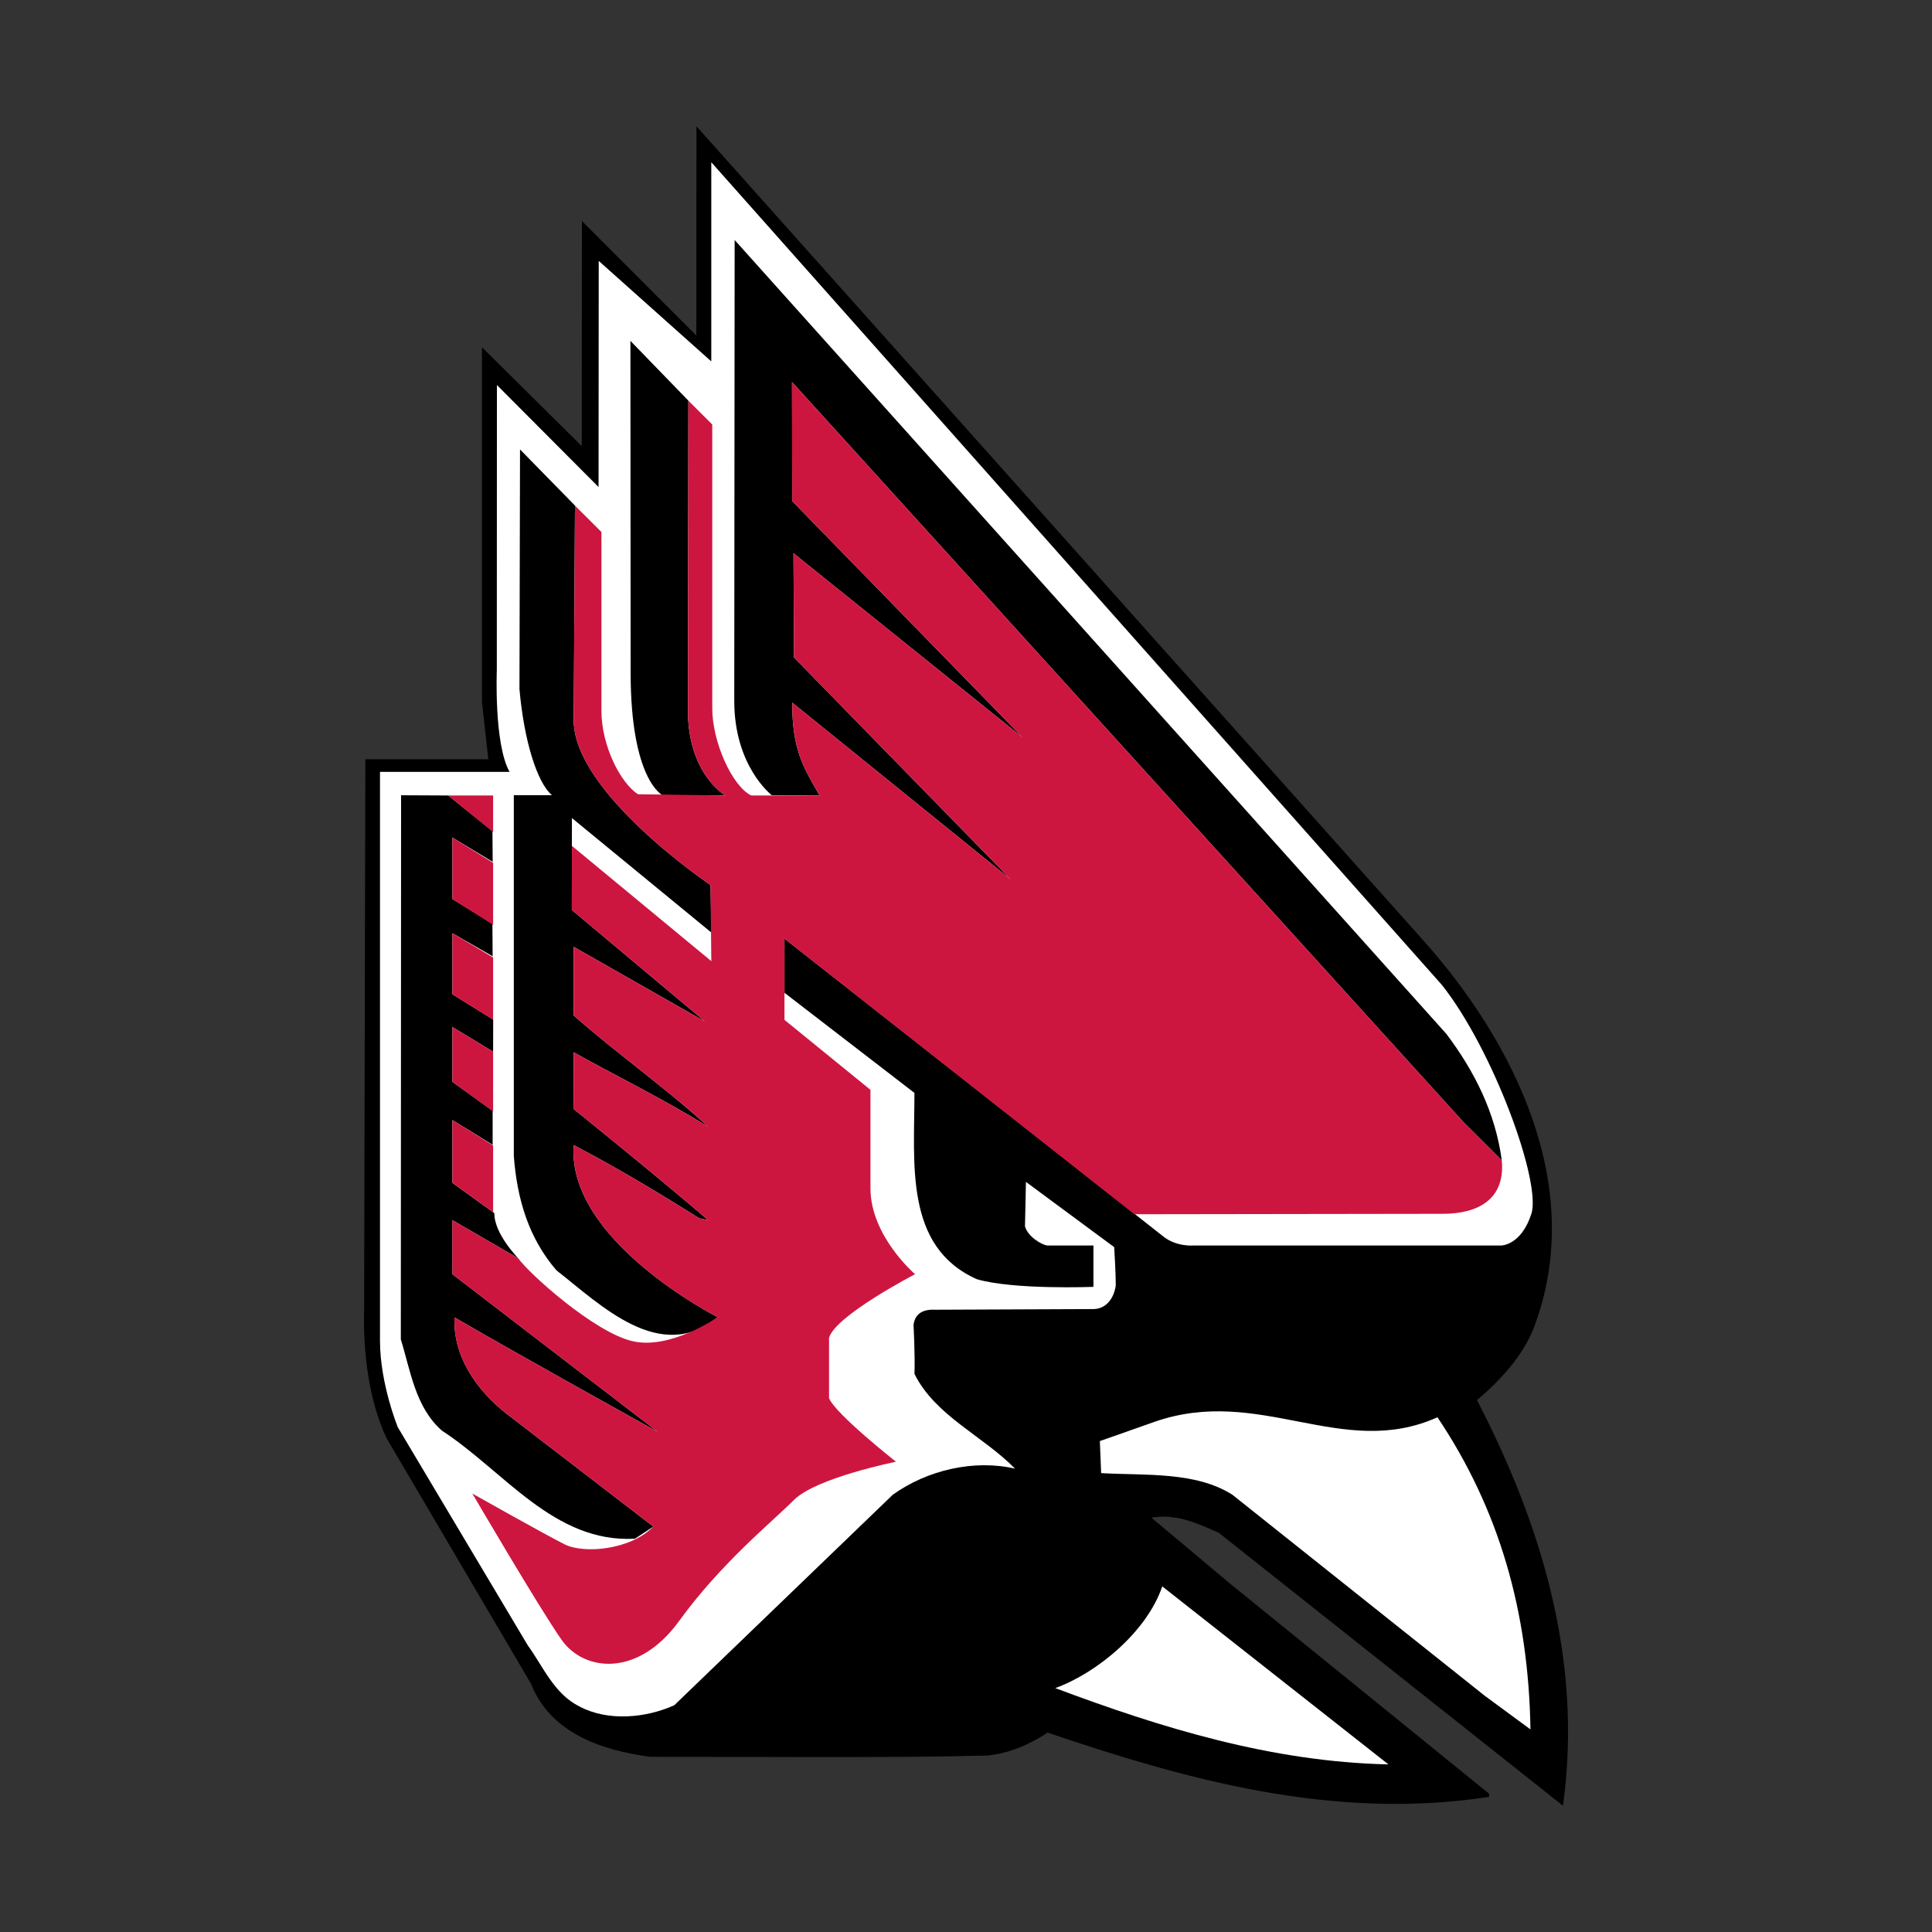 <?xml version="1.0" encoding="utf-8"?>
<!-- Generator: Adobe Illustrator 19.1.0, SVG Export Plug-In . SVG Version: 6.00 Build 0)  -->
<!DOCTYPE svg PUBLIC "-//W3C//DTD SVG 1.1//EN" "http://www.w3.org/Graphics/SVG/1.1/DTD/svg11.dtd">
<svg version="1.1" id="Layer_1" xmlns="http://www.w3.org/2000/svg" xmlns:xlink="http://www.w3.org/1999/xlink" x="0px" y="0px"
	 viewBox="0 0 80 80" style="enable-background:new 0 0 80 80;" xml:space="preserve">
<rect x="0" y="0" width="80" height="80" fill="#333333" stroke="none"/>
<g style="display:none;">
	<polyline style="display:inline;fill:#002A5C;" points="31.527,60.694 31.081,60.694 31.081,60.533 32.165,60.533 32.165,60.694 
		31.717,60.694 31.717,61.998 31.527,61.998 31.527,60.694 	"/>
	<path style="display:inline;fill:#002A5C;" d="M33.558,61.354c-0.011-0.204-0.024-0.452-0.024-0.632H33.53
		c-0.052,0.169-0.112,0.354-0.185,0.557l-0.259,0.711h-0.145l-0.238-0.698c-0.069-0.208-0.126-0.396-0.167-0.57h-0.004
		c-0.005,0.182-0.014,0.426-0.028,0.648l-0.04,0.628h-0.18l0.102-1.465h0.243l0.249,0.709c0.061,0.18,0.108,0.34,0.148,0.493h0.004
		c0.039-0.148,0.091-0.308,0.157-0.493l0.261-0.709h0.24l0.092,1.465h-0.186L33.558,61.354"/>
	<path style="display:inline;fill:#183E5F;" d="M64.59,49.554c0.072,0.292,0.147,0.485,0.333,0.842c0,0,0.14,0.316,0.224,0.334
		c0.083,0.017,0.376-0.142,0.704-0.522c0.119-0.137,0.222-0.32,0.302-0.502C66.3,49.389,64.504,49.217,64.59,49.554"/>
	<path style="display:inline;fill:#183E5F;" d="M62.007,53.259c0,0,1.236-0.519,1.754-1.315c0,0,0.103-0.144,0.172-0.104
		c0.07,0.038,0.207,0.394,0.274,0.994c0.065,0.596,0.046,1.105,0.046,1.105s0.014,0.09-0.135,0.024
		C63.97,53.895,62.007,53.259,62.007,53.259"/>
	<path style="display:inline;fill:#183E5F;" d="M67.91,50.076c-0.038,0.308-0.123,0.739-0.3,1.197c0,0-0.097,0.215,0.044,0.175
		c0.144-0.036,0.761-0.345,1.357-1.019c0,0,0.065-0.049-0.033-0.11C68.879,50.263,67.945,49.793,67.91,50.076"/>
	<path style="display:inline;fill:#183E5F;" d="M66.773,49.539c-0.038,0.306-0.122,0.736-0.299,1.197c0,0-0.097,0.215,0.044,0.176
		c0.145-0.038,0.762-0.345,1.357-1.02c0,0,0.065-0.048-0.034-0.108C67.743,49.724,66.809,49.254,66.773,49.539"/>
	<path style="display:inline;fill:#183E5F;" d="M68.647,53.199c0.057,0.002,0.924-0.803,1.595-1.827
		c0.252-0.378-0.818-1.257-1.008-0.413c-0.164,0.733-0.396,1.581-0.68,2.183c0,0-0.024,0.054,0.012,0.074
		C68.603,53.239,68.647,53.199,68.647,53.199"/>
	<path style="display:inline;fill:#183E5F;" d="M71,51.267c0,0-0.079,0.709-0.309,1.298c0,0-0.021,0.062,0.007,0.069
		c0.048,0.01,0.526-0.325,1.215-1.228L71,51.267"/>
	<path style="display:inline;fill:#183E5F;" d="M64.333,53.379c0,0,0.847-0.363,1.446-0.987c0,0,0.083-0.109,0.133-0.103
		c0.042,0.004,0.049,0.061,0.057,0.142c0.045,0.582,0.037,0.737-0.098,1.339L64.333,53.379"/>
	<path style="display:inline;fill:#183E5F;" d="M65.87,54.65c0,0,0.756-0.506,1.281-1.152c0,0,0.088-0.091,0.116-0.06
		c0.019,0.018,0.006,0.031,0,0.114c-0.036,0.715-0.038,1.27-0.302,1.828L65.87,54.65"/>
	<path style="display:inline;fill:#183E5F;" d="M67.512,55.764c0,0,0.725-0.659,1.319-1.626c0,0,0.053-0.083,0.086,0.017
		c0.032,0.1-0.036,1.037-0.226,1.814L67.512,55.764"/>
	<path style="display:inline;fill:#183E5F;" d="M68.365,56.238c0,0,0.726-0.66,1.319-1.627c0,0,0.053-0.084,0.085,0.016
		c0.032,0.1,0.016,0.575-0.173,1.349L68.365,56.238"/>
	<path style="display:inline;fill:#183E5F;" d="M64.113,45.146c0,0-0.611-0.512-1.225-0.705c0,0,0.356,0.475,0.279,0.86
		C63.167,45.301,63.853,45.573,64.113,45.146"/>
	<path style="display:inline;fill:#002A5C;" d="M16.105,43.099c12.439-2.653,24.698-2.357,24.698-2.357s-10.166,1.28-17.603,3.279
		c0,0,1.68,0.236,2.286,0.858c0,0-10.097,2.296-19.947,6.59c0,0,5.637,0.283,10.491,1.086l0.544,0.099
		c11.94-4.632,22.966-5.454,22.966-5.454c-10.23,1.964-18.472,6.34-18.472,6.34c1.89,0.46,2.406,0.593,4.228,1.175
		c0,0,10.759-5.209,21.178-6.061c0,0-1.382,0.82-1.724,2.247c0,0,4.072-1.294,8.302-1.041c0,0-4.231,0.694-7.641,2.526
		c-1.832,0.984-4.546,3.284-4.546,3.284s0-2.211,0.883-3.664c0,0-5.807,1.101-10.465,5.25c0,0,5.855,3.031,7.051,7.514
		c0,0,0.108,0.5,0.118,0.607l0.009,0.11c8.335-13.262,29.284-8.73,29.284-8.73s0.71,0.104,1.951-0.673c0,0,0.348-0.231,0.34-0.519
		c-0.011-0.381-1.868-0.438-1.868-0.438c-1.824-0.561-1.103-0.951-2.808-1.744c-1.366-0.635-2.554-0.632-3.686-0.576
		c0,0-0.385-0.005-0.502-0.224c-0.344-0.645,0.366-1.337,0.366-1.337c0.845-0.701,3.328-2.421,6.976-0.297
		c2.588,1.509,4.3,0.479,4.655,0.259c0.262-0.165,0.302-0.215,0.302-0.215c0.163-0.144,0.284-0.302,0.433-0.527
		c1.085-1.623-0.257-2.222-0.257-2.222c-0.756-0.342-1.511-0.588-1.511-0.588c-1.273-0.584-4.744-1.904-6.3-3.836
		c-2.17-2.699-3.283-3.346-3.283-3.346c-2.084-1.199-5.745-3.229-7.53-3.909c-0.169-0.076-0.401-0.184-0.57-0.255
		c-6.123-2.603-8.561-4.881-8.889-4.832c-0.328,0.047-1.178,0.033-1.017,1.163c0.07,0.513,0.165,1.542,0.302,2.137
		c0,0-8.816,0.022-13.208-0.71l1.266,1.206c0,0-9.672,1.251-13.745,0.967l1.527,1.305c0,0-5.145,1.383-13.995,2.492
		C6.697,40.039,12.696,40.732,16.105,43.099 M48.102,42.303c0,0-0.427,0.289-0.816-0.208c-0.391-0.497-2.18-2.335-2.693-5.132
		c0,0-0.164-0.757,0.161-0.956c0.356-0.217,1.152,0.148,1.152,0.148s2.977,1.305,5.291,2.808c0,0,0.275,0.187,0.153,0.343
		c-0.056,0.07-0.211,0.11-0.211,0.11c-0.976,0.329-3.094,0.211-3.094,0.211s0.652,1.032,1.556,1.52c0,0-0.97,0.211-1.348,0.188
		C48.255,41.335,49.158,41.782,48.102,42.303 M62.351,46.148c0,0-0.045,0.032-0.073,0.001c-0.026-0.033,0.006,0-0.005-0.086
		c-0.178-1.497-1.076-3.073-1.076-3.073s-0.088-0.108-0.008-0.194c0.079-0.087,0.179,0.007,0.179,0.007l6.483,4.298
		C63.239,44.583,62.351,46.148,62.351,46.148 M66.202,49.31c-0.06,0.068-0.693-0.104-0.721-0.11
		c-0.36-0.065-0.728-0.078-1.094-0.042c-0.369,0.038-0.731,0.123-1.085,0.243c-0.251,0.086-0.593,0.33-0.862,0.27
		c-0.002-0.189,0.247-0.419,0.398-0.54c0.266-0.215,0.568-0.389,0.895-0.492c0.535-0.168,1.101-0.124,1.623,0.072
		c0.247,0.091,0.758,0.294,0.849,0.579C66.206,49.298,66.206,49.303,66.202,49.31 M71.354,49.447c0,0-0.41-0.296-0.177-0.786
		c0.232-0.487,1.156-0.497,1.526-0.36c0.372,0.14,1.451,0.531,1.001,1.49c-0.449,0.961-0.895,1.069-0.895,1.069
		s-0.217,0.043-0.302-0.058c-0.085-0.104-0.119-0.191-0.038-0.239c0.079-0.046,0.685-0.321,0.716-0.684
		c0.031-0.364-0.185-0.468-0.267-0.469c-0.083-0.002-0.296,0.052-0.189,0.32c0.107,0.267-0.145,0.448-0.145,0.448
		s-0.179,0.148-0.298,0.022C72.166,50.076,71.481,49.529,71.354,49.447"/>
	<path style="display:inline;fill:#002A5C;" d="M0,39.452c0.003-0.691,0.006-1.383,0.009-2.074c0.288-0.235,0.487-0.465,0.595-0.696
		s0.163-0.588,0.163-1.072v-5.934c0-0.361-0.056-0.576-0.168-0.645c-0.111-0.068-0.309-0.032-0.59,0.111
		c-0.003-0.66-0.006-1.32-0.009-1.979c1.3-0.914,2.624-1.778,3.969-2.593c1.294,1.519,2.608,3.085,3.938,4.696v-3.682
		c0.001-0.436-0.064-0.708-0.193-0.816c-0.128-0.108-0.348-0.101-0.659,0.023v-1.986c1.669-0.897,3.366-1.723,5.086-2.475v1.986
		c-0.335,0.222-0.564,0.441-0.688,0.654c-0.125,0.211-0.187,0.581-0.187,1.109v8.93c-1.13,0.514-2.251,1.058-3.36,1.635
		c-1.33-1.633-2.644-3.22-3.938-4.762v3.667c0,0.457,0.057,0.735,0.172,0.832c0.115,0.098,0.325,0.074,0.631-0.067
		c0.003,0.686,0.007,1.373,0.011,2.061C3.158,37.328,1.562,38.355,0,39.452"/>
	<path style="display:inline;fill:#002A5C;" d="M14.204,31.757V29.69c0.324-0.183,0.545-0.371,0.665-0.565
		c0.119-0.194,0.178-0.542,0.178-1.041v-5.685c0-0.5-0.059-0.802-0.178-0.903c-0.12-0.102-0.341-0.118-0.665-0.041v-1.986
		c3.858-1.541,7.823-2.722,11.844-3.544v3.754c-1.237,0.253-2.47,0.539-3.696,0.861v-0.13c0-0.473-0.149-0.765-0.445-0.874
		c-0.297-0.109-0.823-0.06-1.576,0.161c-0.479,0.142-0.958,0.288-1.436,0.44v2.567c1.527-0.486,3.067-0.917,4.618-1.295v2.067
		c-1.551,0.378-3.091,0.81-4.618,1.296v2.955c0.565-0.18,1.132-0.353,1.702-0.518c0.657-0.19,1.114-0.407,1.371-0.661
		c0.256-0.255,0.384-0.636,0.384-1.148v-0.444c1.226-0.321,2.459-0.607,3.696-0.861v4.118
		C22.027,29.034,18.062,30.216,14.204,31.757"/>
	<path style="display:inline;fill:#002A5C;" d="M31.14,27.368c-0.89-2.957-1.778-5.897-2.665-8.818
		c-0.106-0.348-0.234-0.582-0.385-0.699c-0.151-0.115-0.376-0.185-0.677-0.204v-1.987c1.979-0.363,3.971-0.639,5.969-0.831v1.986
		c-0.319,0.079-0.547,0.178-0.684,0.295c-0.136,0.117-0.205,0.269-0.205,0.458c0,0.068,0.007,0.135,0.018,0.195
		c0.012,0.06,0.029,0.125,0.052,0.192c0.63,2.236,1.26,4.481,1.891,6.735c0.579-2.322,1.157-4.639,1.735-6.947
		c0.016-0.061,0.027-0.126,0.034-0.196c0.008-0.069,0.011-0.159,0.011-0.267c0-0.204-0.068-0.354-0.205-0.448
		c-0.137-0.096-0.373-0.154-0.709-0.174V14.67c1.778-0.119,3.558-0.171,5.339-0.153v1.985c-0.26,0.074-0.465,0.194-0.617,0.361
		c-0.153,0.167-0.275,0.405-0.366,0.712c-0.85,3.08-1.701,6.176-2.549,9.286C35.126,26.944,33.129,27.113,31.14,27.368"/>
	<path style="display:inline;fill:#002A5C;" d="M40.289,26.802v-2.066c0.274-0.058,0.485-0.167,0.634-0.33
		c0.149-0.162,0.288-0.478,0.417-0.95c0.82-2.961,1.638-5.908,2.457-8.839c1.992,0.109,3.98,0.302,5.959,0.583
		c0.896,3.169,1.79,6.359,2.682,9.565c0.114,0.392,0.242,0.675,0.384,0.85c0.144,0.174,0.347,0.316,0.609,0.428v2.067
		c-1.946-0.383-3.903-0.681-5.869-0.895v-2.068c0.266,0.014,0.476-0.021,0.632-0.105c0.154-0.084,0.233-0.21,0.233-0.377
		c0-0.042-0.004-0.096-0.011-0.159c-0.008-0.062-0.02-0.13-0.035-0.201c-0.048-0.178-0.098-0.356-0.148-0.535
		c-1.114-0.132-2.232-0.238-3.35-0.316c-0.05,0.152-0.1,0.305-0.149,0.457c-0.016,0.086-0.026,0.156-0.034,0.211
		c-0.007,0.058-0.011,0.11-0.011,0.157c0,0.205,0.074,0.361,0.223,0.468c0.149,0.107,0.386,0.178,0.714,0.215v2.067
		C43.85,26.886,42.069,26.81,40.289,26.802 M45.316,21.733c0.787,0.06,1.574,0.134,2.361,0.221c-0.395-1.61-0.791-3.217-1.185-4.82
		C46.101,18.662,45.709,20.196,45.316,21.733"/>
	<path style="display:inline;fill:#002A5C;" d="M60.453,29.872c-1.863-0.572-3.744-1.066-5.638-1.477v-2.067
		c0.336,0.019,0.567-0.029,0.691-0.149c0.123-0.12,0.184-0.43,0.184-0.93v-5.685c0-0.5-0.062-0.838-0.184-1.014
		c-0.124-0.176-0.354-0.33-0.691-0.457v-1.986c1.893,0.412,3.774,0.904,5.638,1.476c2.487,0.768,4.159,1.754,5.06,2.771
		c0.9,1.021,1.347,2.426,1.347,4.184v2.939c0,1.854-0.425,2.918-1.282,3.225C64.72,31.012,63.028,30.669,60.453,29.872
		 M59.613,27.157c0.38,0.112,0.759,0.227,1.138,0.345c0.919,0.288,1.529,0.387,1.835,0.271c0.306-0.115,0.459-0.524,0.459-1.229
		v-3.707c0-0.818-0.147-1.405-0.443-1.76c-0.296-0.354-0.845-0.669-1.654-0.924c-0.072-0.023-0.146-0.045-0.22-0.069
		c-0.372-0.11-0.742-0.218-1.115-0.321L59.613,27.157L59.613,27.157z"/>
	<path style="display:inline;fill:#002A5C;" d="M68.145,32.746v-2.067c0.256,0.054,0.453,0.032,0.592-0.07
		c0.138-0.101,0.267-0.361,0.387-0.78c0.761-2.626,1.517-5.237,2.266-7.833c1.827,0.923,3.619,1.933,5.378,3.027
		c0.796,3.54,1.585,7.098,2.365,10.673c0.1,0.438,0.211,0.774,0.336,1.008c0.125,0.235,0.302,0.461,0.531,0.681v2.067
		c-1.693-1.19-3.426-2.295-5.192-3.317v-2.067c0.239,0.123,0.428,0.174,0.567,0.153c0.139-0.019,0.208-0.112,0.208-0.279
		c0-0.043-0.003-0.098-0.011-0.164c-0.006-0.065-0.016-0.137-0.029-0.216c-0.044-0.199-0.089-0.397-0.132-0.595
		c-0.999-0.591-2.008-1.155-3.027-1.691c-0.046,0.132-0.091,0.264-0.135,0.397c-0.015,0.079-0.025,0.144-0.032,0.198
		c-0.006,0.052-0.01,0.103-0.01,0.151c0,0.204,0.067,0.391,0.202,0.559c0.135,0.168,0.352,0.336,0.649,0.508v2.067
		C71.445,34.284,69.807,33.481,68.145,32.746 M72.778,29.733c0.715,0.383,1.426,0.779,2.133,1.189
		c-0.356-1.772-0.711-3.541-1.068-5.306C73.489,26.985,73.134,28.357,72.778,29.733"/>
</g>
<g>
	<g>
		<g>
			<path d="M58.89,38.889c3.824,4.264,6.832,10.292,4.616,16.11c-0.447,1.132-1.371,2.159-2.347,2.975
				c2.586,5.003,4.406,10.663,3.561,16.798L50.476,63.476c-0.871-0.395-1.794-0.815-2.797-0.631l3.296,2.763l10.683,8.664v0.132
				c-6.487,0.999-12.608-0.738-18.279-2.66c-0.764,0.501-1.556,0.843-2.48,0.949c-3.983,0.104-9.627,0.052-13.981,0.052
				c-1.951-0.263-4.112-0.948-4.932-3.028L16,59.541c-0.714-1.528-0.976-3.515-0.922-5.332l0.05-22.77h5.092l-0.263-2.371V14.379
				l4.13,4.092l0.009-9.318l4.738,4.74l0.004-8.665L58.89,38.889z"/>
			<path style="fill:#FFFFFF;" d="M29.453,6.718v8.247l-4.661-4.161l-0.007,9.363l-4.209-4.224l-0.004,11.807
				c0,0-0.123,3.053,0.528,4.212h-5.365v23.562c0,1.776,0.74,3.58,0.74,3.58l5.381,9.03c0.633,0.869,1.082,2.001,2.137,2.527
				c1.187,0.633,2.769,0.475,3.929-0.052l9.047-8.716c1.424-1.024,3.377-1.474,5.064-1.078c-1.345-1.369-3.297-2.184-4.166-3.922
				c0.026-0.844-0.04-2.027-0.04-2.027c0.066-0.527,0.461-0.66,0.935-0.633l6.45-0.027c0.592,0.027,0.923-0.459,0.99-0.987
				c0-0.526-0.066-1.578-0.066-1.578l-3.654-2.701l-0.04,1.844c0.129,0.435,0.697,0.762,0.922,0.789h1.913v1.713
				c0,0-3.297,0.13-4.828-0.317c-3.006-1.342-2.584-4.765-2.584-7.714l-5.382-4.146v-2.242c0,0,15.168,11.918,15.694,12.338
				c0.527,0.422,1.215,0.369,1.215,0.369H62.16c0,0,0.83,0,1.252-1.316c0.421-1.317-1.596-6.818-3.708-9.476L29.453,6.718z"/>
			<path style="fill:#FFFFFF;" d="M59.522,58.686c-3.956,1.777-7.358-1.344-11.736,0.196c-0.923,0.33-2.243,0.789-2.243,0.789
				l0.053,1.328c1.819,0.105,3.904-0.077,5.434,0.895l10.446,8.321l1.897,1.396C63.295,66.741,62.081,62.503,59.522,58.686"/>
			<path style="fill:#FFFFFF;" d="M48.127,65.689c-0.632,1.866-2.69,3.58-4.43,4.212c4.352,1.632,8.941,3.054,13.795,3.159
				L48.127,65.689z"/>
			<path d="M59.892,42.813c1.188,1.579,2.032,3.288,2.294,5.236l-1.582-1.578L32.795,15.819l0.009,4.931l9.546,9.792l-9.494-7.633
				l0.025,4.318l8.969,9.185l-9.046-7.318c0,1.991,0.474,2.685,1.133,3.844l-1.979-0.01c0,0-1.554-1.183-1.554-3.904L30.42,9.938
				L59.892,42.813z"/>
			<path d="M28.504,16.59l-0.018,12.831c0,2.63,1.545,3.518,1.545,3.518l-2.594-0.01c0,0-1.324-0.613-1.324-5.089l-0.009-13.726
				L28.504,16.59z"/>
			<path d="M23.809,20.935l-0.053,8.845c-0.051,3.027,5.666,6.866,5.666,6.866l0.032,1.967l-5.772-4.739l-0.004,3.805l5.511,4.619
				l-5.434-3.092v2.843c1.821,1.604,3.851,3.026,5.566,4.607c-1.821-1.131-3.719-2.055-5.566-3.082l-0.006,2.343
				c0,0,3.751,3.026,5.572,4.606l-0.369-0.077c-1.715-1.079-3.428-2.106-5.197-3.029c-0.286,3.962,5.961,7.123,5.961,7.123
				c-2.373,1.974-4.853-0.515-6.673-1.937c-1.162-1.343-1.635-2.974-1.767-4.737V32.929h1.582c-0.632-0.531-1.165-2.307-1.348-4.392
				l0.023-9.927L23.809,20.935z"/>
			<path d="M18.561,32.939l1.83,1.478l0.01,1.27l-1.668-1.007v2.549l1.657,1.017l0.009,1.351l-1.666-0.954v2.528l1.689,1.048
				l-0.003,1.328l-1.686-1.02v2.269l1.666,1.202v1.406l-1.666-1.025v2.6l1.738,1.255c-0.017,0.852,0.991,1.871,0.991,1.871
				l-2.728-1.581v2.239l8.505,6.528c0,0-5.75-3.184-8.415-4.738c-0.08,1.579,0.897,3.002,2.137,3.976l6.093,4.684
				c0,0-0.528,0.345-0.764,0.502c-3.35,0.184-5.407-2.791-7.992-4.476c-1.108-0.975-1.306-2.514-1.701-3.778l0.011-22.531
				L18.561,32.939z"/>
			<path style="fill:#CD163F;" d="M62.186,48.049l-1.582-1.578L32.795,15.819l0.009,4.931l9.546,9.792l-9.494-7.633l0.025,4.318
				l8.969,9.185l-9.046-7.318c0,1.991,0.474,2.685,1.133,3.844h-2.834c-0.795-0.396-1.61-2.224-1.61-3.608V17.578l-0.989-0.987
				l-0.018,12.831c0,2.63,1.545,3.518,1.545,3.518l-3.611-0.052c-0.725-0.461-1.516-2.007-1.516-3.457v-7.402l-1.095-1.093
				l-0.053,8.845c-0.051,3.027,5.666,6.866,5.666,6.866l0.032,3.152l-5.772-4.773l-0.004,2.654l5.511,4.619l-5.434-3.092v2.843
				c1.821,1.604,3.851,3.026,5.566,4.607c-1.821-1.131-3.719-2.055-5.566-3.082l-0.006,2.343c0,0,3.751,3.026,5.572,4.606
				l-0.369-0.077c-1.715-1.079-3.428-2.106-5.197-3.029c-0.286,3.962,5.961,7.123,5.961,7.123s-1.979,1.381-3.561,0.986
				s-4.221-2.764-4.696-3.423l-2.728-1.581v2.239l8.505,6.528c0,0-5.75-3.184-8.415-4.738c-0.08,1.579,0.897,3.002,2.137,3.976
				l6.093,4.684c-0.95,0.976-2.875,1.134-3.668,0.737c-0.79-0.392-3.824-2.104-3.824-2.104s2.769,4.736,3.693,6.054
				c0.922,1.318,3.165,1.58,4.878-0.789c1.716-2.369,3.825-4.081,4.749-5.002c0.923-0.921,4.222-1.58,4.222-1.58
				s-2.507-1.975-2.772-2.632v-2.501c0.264-0.922,3.562-2.633,3.562-2.633s-1.847-1.58-1.847-3.554v-4.08l-3.56-2.897v-3.361
				l14.489,11.409c0,0,11.372-0.018,12.778-0.018C61.16,50.261,62.337,49.692,62.186,48.049"/>
			<polygon style="fill:#CD163F;" points="18.561,32.939 20.419,34.455 20.419,32.939 			"/>
			<polygon style="fill:#CD163F;" points="18.733,34.681 18.733,37.23 20.419,38.297 20.419,35.729 			"/>
			<polygon style="fill:#CD163F;" points="18.733,41.172 20.419,42.22 20.419,39.647 18.733,38.644 			"/>
			<polygon style="fill:#CD163F;" points="18.733,42.528 18.733,44.797 20.419,46.023 20.419,43.548 			"/>
			<polygon style="fill:#CD163F;" points="18.733,48.978 20.419,50.196 20.419,47.432 18.733,46.378 			"/>
		</g>
	</g>
</g>
</svg>
